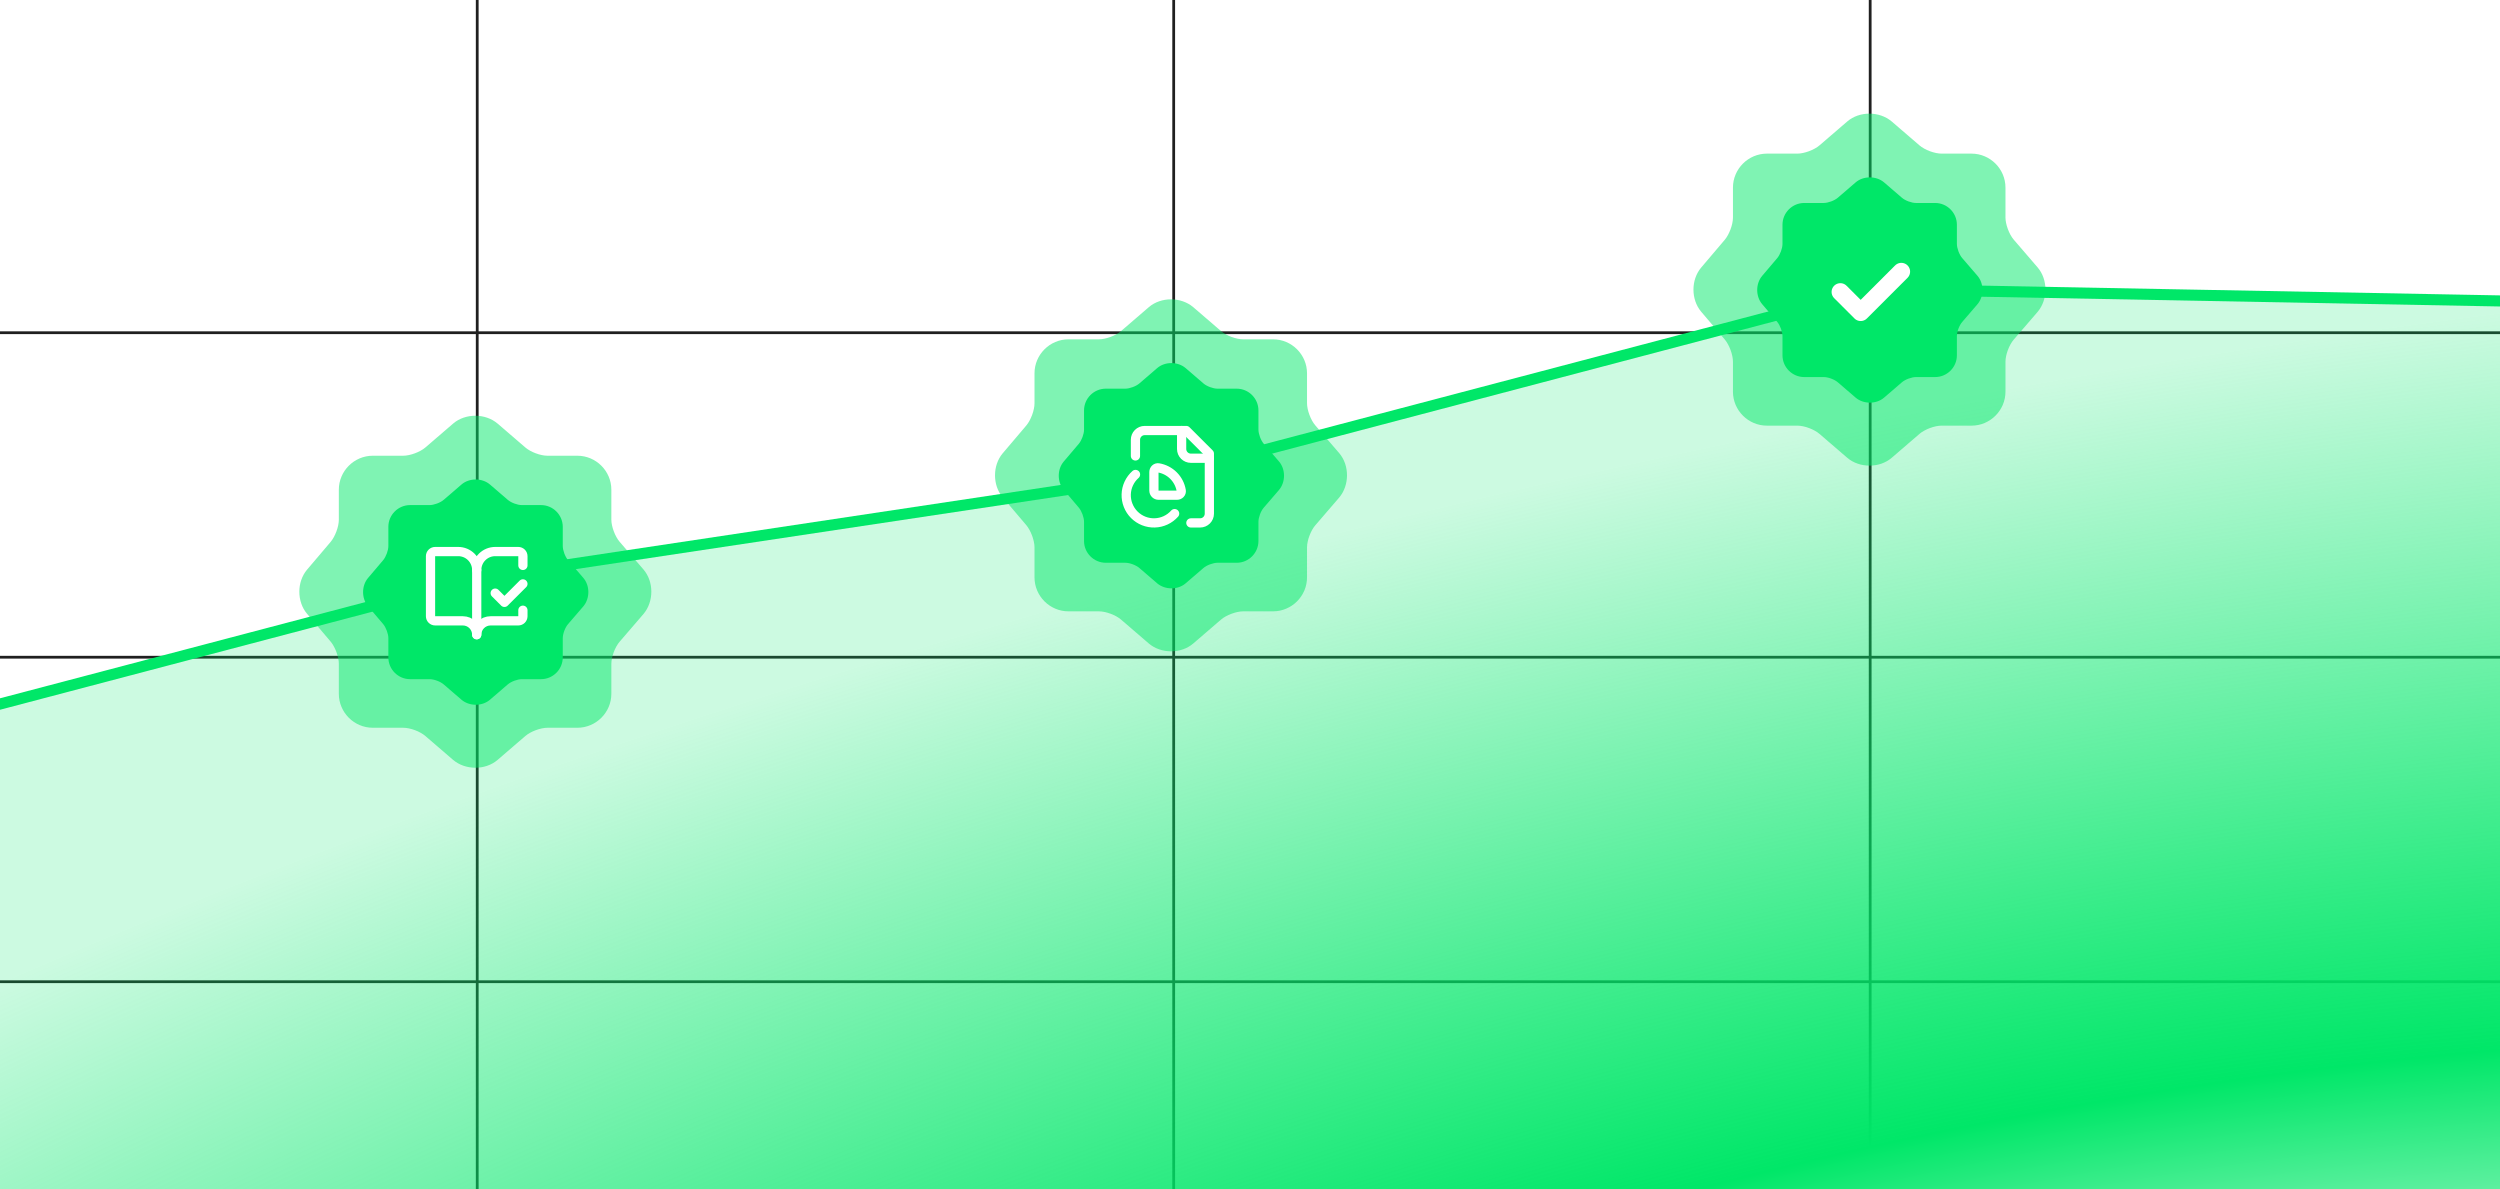 <svg width="902" height="429" viewBox="0 0 902 429" fill="none" xmlns="http://www.w3.org/2000/svg">
<path d="M-78.898 354.203H928.493" stroke="#202020"/>
<path d="M-78.898 237.123H928.493" stroke="#202020"/>
<path d="M-78.898 120.043H928.493" stroke="#202020"/>
<path d="M172.182 0V474.248" stroke="#202020"/>
<path d="M423.469 0V474.248" stroke="#202020"/>
<path d="M674.758 0V474.248" stroke="#202020"/>
<path fill-rule="evenodd" clip-rule="evenodd" d="M-79.922 275.063L172.182 208.669L424.286 170.729L676.39 104.334L928.494 109.076V474.248H-79.922L-79.922 275.063Z" fill="url(#paint0_radial_120_468)"/>
<path d="M-79.922 275.063L172.182 208.669L424.286 170.729L676.39 104.334L928.494 109.076" stroke="#00E768" stroke-width="4" stroke-linejoin="round"/>
<g opacity="0.5" filter="url(#filter0_f_120_468)">
<path d="M163.51 152.809C167.89 149.064 175.062 149.064 179.505 152.809L189.535 161.443C191.44 163.093 194.994 164.427 197.533 164.427H208.324C215.053 164.427 220.574 169.95 220.574 176.679V187.471C220.574 189.947 221.907 193.566 223.558 195.47L232.191 205.501C235.936 209.882 235.936 217.055 232.191 221.499L223.558 231.529C221.907 233.433 220.574 236.989 220.574 239.528V250.321C220.574 257.05 215.053 262.573 208.324 262.573H197.533C195.057 262.573 191.44 263.906 189.535 265.557L179.505 274.191C175.126 277.936 167.953 277.936 163.51 274.191L153.481 265.557C151.576 263.906 148.022 262.573 145.483 262.573H134.501C127.773 262.573 122.25 257.05 122.25 250.321V239.464C122.25 236.989 120.917 233.433 119.331 231.529L110.761 221.436C107.08 217.055 107.08 209.945 110.761 205.565L119.331 195.47C120.917 193.566 122.25 190.011 122.25 187.535V176.679C122.25 169.95 127.773 164.427 134.501 164.427H145.483C147.958 164.427 151.576 163.093 153.481 161.443L163.51 152.809Z" fill="#00E768"/>
</g>
<path d="M166.525 174.798C169.328 172.401 173.918 172.401 176.762 174.798L183.181 180.323C184.399 181.379 186.674 182.233 188.299 182.233H195.205C199.511 182.233 203.045 185.767 203.045 190.074V196.981C203.045 198.565 203.898 200.881 204.954 202.1L210.479 208.519C212.876 211.323 212.876 215.914 210.479 218.758L204.954 225.176C203.898 226.395 203.045 228.671 203.045 230.296V237.203C203.045 241.509 199.511 245.044 195.205 245.044H188.299C186.714 245.044 184.399 245.897 183.181 246.954L176.762 252.479C173.959 254.876 169.369 254.876 166.525 252.479L160.107 246.954C158.888 245.897 156.613 245.044 154.988 245.044H147.96C143.654 245.044 140.12 241.509 140.12 237.203V230.255C140.12 228.671 139.267 226.395 138.251 225.176L132.767 218.717C130.411 215.914 130.411 211.363 132.767 208.56L138.251 202.1C139.267 200.881 140.12 198.606 140.12 197.021V190.074C140.12 185.767 143.654 182.233 147.96 182.233H154.988C156.572 182.233 158.888 181.379 160.107 180.323L166.525 174.798Z" fill="#00E768"/>
<g opacity="0.5" filter="url(#filter1_f_120_468)">
<path d="M414.51 110.809C418.89 107.064 426.062 107.064 430.505 110.809L440.535 119.443C442.44 121.093 445.994 122.427 448.533 122.427H459.324C466.053 122.427 471.574 127.95 471.574 134.679V145.471C471.574 147.947 472.907 151.566 474.558 153.47L483.191 163.501C486.936 167.882 486.936 175.055 483.191 179.499L474.558 189.529C472.907 191.433 471.574 194.989 471.574 197.528V208.321C471.574 215.05 466.053 220.573 459.324 220.573H448.533C446.057 220.573 442.44 221.906 440.535 223.557L430.505 232.191C426.126 235.936 418.953 235.936 414.51 232.191L404.481 223.557C402.576 221.906 399.022 220.573 396.483 220.573H385.501C378.773 220.573 373.25 215.05 373.25 208.321V197.464C373.25 194.989 371.917 191.433 370.331 189.529L361.761 179.436C358.08 175.055 358.08 167.945 361.761 163.565L370.331 153.47C371.917 151.566 373.25 148.011 373.25 145.535V134.679C373.25 127.95 378.773 122.427 385.501 122.427H396.483C398.958 122.427 402.576 121.093 404.481 119.443L414.51 110.809Z" fill="#00E768"/>
</g>
<g opacity="0.5" filter="url(#filter2_f_120_468)">
<path d="M666.51 43.809C670.89 40.064 678.062 40.064 682.505 43.809L692.535 52.443C694.44 54.093 697.994 55.427 700.533 55.427H711.324C718.053 55.427 723.574 60.95 723.574 67.679V78.471C723.574 80.947 724.907 84.566 726.558 86.47L735.191 96.501C738.936 100.882 738.936 108.055 735.191 112.499L726.558 122.529C724.907 124.433 723.574 127.989 723.574 130.528V141.321C723.574 148.05 718.053 153.573 711.324 153.573H700.533C698.057 153.573 694.44 154.906 692.535 156.557L682.505 165.191C678.126 168.936 670.953 168.936 666.51 165.191L656.481 156.557C654.576 154.906 651.022 153.573 648.483 153.573H637.501C630.773 153.573 625.25 148.05 625.25 141.321V130.464C625.25 127.989 623.917 124.433 622.331 122.529L613.761 112.436C610.08 108.055 610.08 100.945 613.761 96.565L622.331 86.47C623.917 84.566 625.25 81.011 625.25 78.535V67.679C625.25 60.95 630.773 55.427 637.501 55.427H648.483C650.958 55.427 654.576 54.093 656.481 52.443L666.51 43.809Z" fill="#00E768"/>
</g>
<path d="M172 229V205.667" stroke="white" stroke-width="3.333" stroke-linecap="round" stroke-linejoin="round"/>
<path d="M178.668 214L182.001 217.333L188.668 210.667" stroke="white" stroke-width="3.333" stroke-linecap="round" stroke-linejoin="round"/>
<path d="M188.665 204V200.667C188.665 200.225 188.49 199.801 188.177 199.488C187.865 199.176 187.441 199 186.999 199H178.665C176.897 199 175.202 199.702 173.951 200.953C172.701 202.203 171.999 203.899 171.999 205.667C171.999 203.899 171.296 202.203 170.046 200.953C168.796 199.702 167.1 199 165.332 199H156.999C156.557 199 156.133 199.176 155.82 199.488C155.508 199.801 155.332 200.225 155.332 200.667V222.333C155.332 222.775 155.508 223.199 155.82 223.512C156.133 223.824 156.557 224 156.999 224H166.999C168.325 224 169.597 224.527 170.534 225.464C171.472 226.402 171.999 227.674 171.999 229C171.999 227.674 172.525 226.402 173.463 225.464C174.401 224.527 175.673 224 176.999 224H186.999C187.441 224 187.865 223.824 188.177 223.512C188.49 223.199 188.665 222.775 188.665 222.333V220.167" stroke="white" stroke-width="3.333" stroke-linecap="round" stroke-linejoin="round"/>
<path d="M417.525 132.798C420.328 130.401 424.918 130.401 427.762 132.798L434.181 138.323C435.399 139.379 437.674 140.233 439.299 140.233H446.205C450.511 140.233 454.045 143.767 454.045 148.074V154.981C454.045 156.565 454.898 158.881 455.954 160.1L461.479 166.519C463.876 169.323 463.876 173.914 461.479 176.758L455.954 183.176C454.898 184.395 454.045 186.671 454.045 188.296V195.203C454.045 199.509 450.511 203.044 446.205 203.044H439.299C437.714 203.044 435.399 203.897 434.181 204.954L427.762 210.479C424.959 212.876 420.369 212.876 417.525 210.479L411.107 204.954C409.888 203.897 407.613 203.044 405.988 203.044H398.96C394.654 203.044 391.12 199.509 391.12 195.203V188.255C391.12 186.671 390.267 184.395 389.251 183.176L383.767 176.717C381.411 173.914 381.411 169.363 383.767 166.56L389.251 160.1C390.267 158.881 391.12 156.606 391.12 155.021V148.074C391.12 143.767 394.654 140.233 398.96 140.233H405.988C407.572 140.233 409.888 139.379 411.107 138.323L417.525 132.798Z" fill="#00E768"/>
<path d="M426.332 155.333V162C426.332 162.884 426.683 163.732 427.308 164.357C427.933 164.982 428.781 165.333 429.665 165.333H436.332" stroke="white" stroke-width="3.333" stroke-linecap="round" stroke-linejoin="round"/>
<path d="M429.668 188.667H433.001C433.885 188.667 434.733 188.316 435.358 187.691C435.983 187.065 436.335 186.218 436.335 185.333V163.667L428.001 155.333H413.001C412.117 155.333 411.269 155.685 410.644 156.31C410.019 156.935 409.668 157.783 409.668 158.667V164.5" stroke="white" stroke-width="3.333" stroke-linecap="round" stroke-linejoin="round"/>
<path d="M409.694 171.187C408.675 172.092 407.851 173.195 407.274 174.43C406.696 175.664 406.377 177.004 406.337 178.366C406.296 179.728 406.534 181.085 407.036 182.352C407.538 183.619 408.294 184.77 409.257 185.734C410.22 186.698 411.371 187.455 412.637 187.959C413.903 188.462 415.26 188.702 416.622 188.662C417.984 188.623 419.324 188.305 420.559 187.729C421.794 187.153 422.899 186.33 423.804 185.312" stroke="white" stroke-width="3.333" stroke-linecap="round" stroke-linejoin="round"/>
<path d="M417.999 178.667C417.557 178.667 417.133 178.491 416.82 178.179C416.508 177.866 416.332 177.442 416.332 177V170.333C416.332 169.413 417.082 168.653 417.99 168.805C420.041 169.15 421.933 170.125 423.403 171.596C424.873 173.066 425.849 174.958 426.194 177.008C426.345 177.915 425.585 178.667 424.665 178.667H417.999Z" stroke="white" stroke-width="3.333" stroke-linecap="round" stroke-linejoin="round"/>
<path d="M669.525 65.798C672.328 63.401 676.918 63.401 679.762 65.798L686.181 71.323C687.399 72.379 689.674 73.233 691.299 73.233H698.205C702.511 73.233 706.045 76.767 706.045 81.074V87.981C706.045 89.565 706.898 91.881 707.954 93.1L713.479 99.519C715.876 102.323 715.876 106.914 713.479 109.758L707.954 116.176C706.898 117.395 706.045 119.671 706.045 121.296V128.203C706.045 132.509 702.511 136.044 698.205 136.044H691.299C689.714 136.044 687.399 136.897 686.181 137.954L679.762 143.479C676.959 145.876 672.369 145.876 669.525 143.479L663.107 137.954C661.888 136.897 659.613 136.044 657.988 136.044H650.96C646.654 136.044 643.12 132.509 643.12 128.203V121.255C643.12 119.671 642.267 117.395 641.251 116.176L635.767 109.717C633.411 106.914 633.411 102.363 635.767 99.56L641.251 93.1C642.267 91.881 643.12 89.606 643.12 88.021V81.074C643.12 76.767 646.654 73.233 650.96 73.233H657.988C659.572 73.233 661.888 72.379 663.107 71.323L669.525 65.798Z" fill="#00E768"/>
<path d="M664 105.333L671.333 112.667L686 98" stroke="white" stroke-width="6.33" stroke-linecap="round" stroke-linejoin="round"/>
<defs>
<filter id="filter0_f_120_468" x="8" y="50" width="327" height="327" filterUnits="userSpaceOnUse" color-interpolation-filters="sRGB">
<feFlood flood-opacity="0" result="BackgroundImageFix"/>
<feBlend mode="normal" in="SourceGraphic" in2="BackgroundImageFix" result="shape"/>
<feGaussianBlur stdDeviation="50" result="effect1_foregroundBlur_120_468"/>
</filter>
<filter id="filter1_f_120_468" x="259" y="8" width="327" height="327" filterUnits="userSpaceOnUse" color-interpolation-filters="sRGB">
<feFlood flood-opacity="0" result="BackgroundImageFix"/>
<feBlend mode="normal" in="SourceGraphic" in2="BackgroundImageFix" result="shape"/>
<feGaussianBlur stdDeviation="50" result="effect1_foregroundBlur_120_468"/>
</filter>
<filter id="filter2_f_120_468" x="511" y="-59" width="327" height="327" filterUnits="userSpaceOnUse" color-interpolation-filters="sRGB">
<feFlood flood-opacity="0" result="BackgroundImageFix"/>
<feBlend mode="normal" in="SourceGraphic" in2="BackgroundImageFix" result="shape"/>
<feGaussianBlur stdDeviation="50" result="effect1_foregroundBlur_120_468"/>
</filter>
<radialGradient id="paint0_radial_120_468" cx="0" cy="0" r="1" gradientUnits="userSpaceOnUse" gradientTransform="translate(763.001 634.5) rotate(-100.579) scale(569.175 1551.62)">
<stop offset="0.176" stop-color="white"/>
<stop offset="0.406" stop-color="#00E768"/>
<stop offset="0.864" stop-color="#00E768" stop-opacity="0.2"/>
</radialGradient>
</defs>
</svg>
